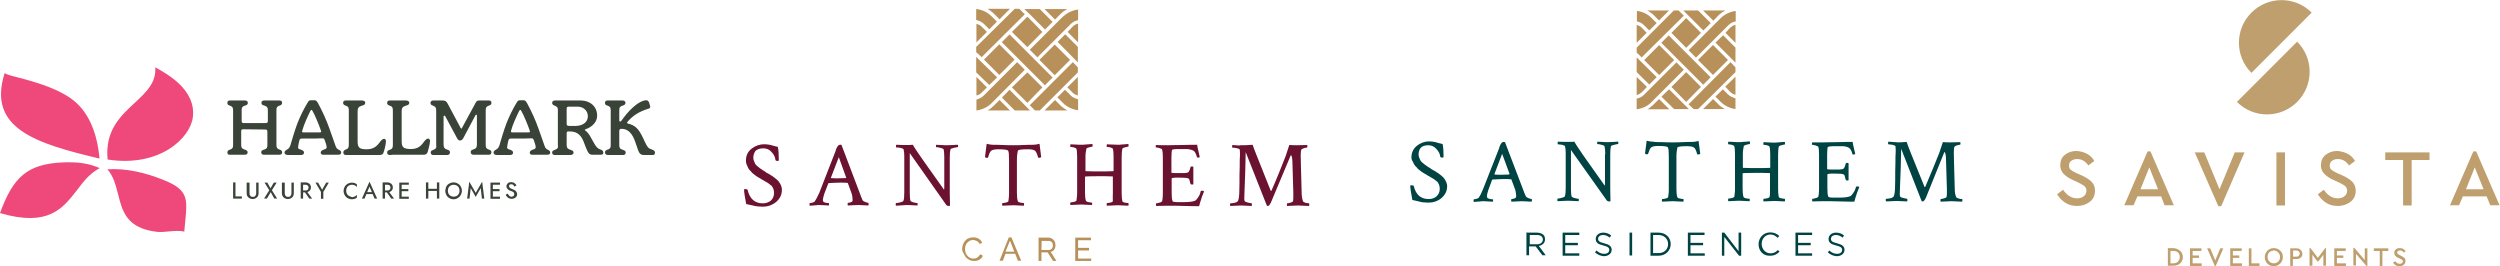 <?xml version="1.0" encoding="utf-8"?>
<!-- Generator: Adobe Illustrator 28.2.0, SVG Export Plug-In . SVG Version: 6.00 Build 0)  -->
<svg version="1.1" xmlns="http://www.w3.org/2000/svg" xmlns:xlink="http://www.w3.org/1999/xlink" x="0px" y="0px" width="1050px"
	 height="111.8px" viewBox="0 0 1050 111.8" style="enable-background:new 0 0 1050 111.8;" xml:space="preserve">
<style type="text/css">
	.st0{fill:#BE9F6D;}
	.st1{fill:#B8905A;}
	.st2{fill:#6B1230;}
	.st3{fill:#004343;}
	.st4{fill-rule:evenodd;clip-rule:evenodd;fill:#EF487A;}
	.st5{fill-rule:evenodd;clip-rule:evenodd;fill:#394337;}
</style>
<g id="Layer_1">
</g>
<g id="Reusable_Shopping_Bag">
	<g>
		<g>
			<path class="st0" d="M945.6,30.6c-7-7-7-18.3,0-25.3c7-7,18.3-7,25.3,0L945.6,30.6z M939.5,42.8c7,7,18.3,7,25.3,0
				c7-7,7-18.3,0-25.3L939.5,42.8z"/>
			<g>
				<g>
					<g>
						<path class="st0" d="M876.7,64.7c1.3,0.7,2.2,1.7,2.9,2.9l-2.5,1.9c-1.2-1.8-2.8-2.7-4.7-2.7c-0.9,0-1.7,0.2-2.4,0.7
							c-0.7,0.5-1,1.1-1,2c0,0.8,0.2,1.4,0.7,1.8c0.5,0.4,1.3,0.9,2.4,1.4l2.5,1.1c1.8,0.9,3.1,1.7,4,2.7c0.9,1,1.3,2.2,1.3,3.6
							c0,1.9-0.7,3.5-2.1,4.6s-3.2,1.8-5.4,1.8c-1.9,0-3.5-0.4-4.9-1.3c-1.4-0.9-2.6-2.1-3.5-3.6l2.5-1.9c1.6,2.4,3.6,3.6,5.9,3.6
							c1.1,0,2.1-0.3,2.8-0.9c0.7-0.6,1.1-1.3,1.1-2.3c0-0.8-0.3-1.4-0.8-1.9c-0.5-0.4-1.4-0.9-2.5-1.5l-2.4-1.1
							c-1.6-0.7-2.9-1.6-3.9-2.6c-0.9-1-1.4-2.1-1.4-3.6c0-1.8,0.6-3.3,2-4.4c1.4-1.1,3-1.6,5-1.6C874.1,63.6,875.5,64,876.7,64.7z"
							/>
						<path class="st0" d="M907.7,82.5h-10l-1.6,3.7h-3.9l9.8-22.6h1.2l9.8,22.6h-3.9L907.7,82.5z M902.7,70.3l-3.7,9.2h7.4
							L902.7,70.3z"/>
						<path class="st0" d="M942.7,64l-9.8,22.6h-1.2L921.8,64h4l6.4,15.5l6.4-15.5H942.7z"/>
						<path class="st0" d="M959.7,86.3h-3.6V64h3.6V86.3z"/>
						<path class="st0" d="M986.2,64.7c1.3,0.7,2.2,1.7,2.9,2.9l-2.5,1.9c-1.2-1.8-2.8-2.7-4.7-2.7c-0.9,0-1.7,0.2-2.4,0.7
							c-0.6,0.4-1,1.1-1,2c0,0.8,0.2,1.4,0.7,1.8s1.3,0.9,2.4,1.4l2.5,1.1c1.8,0.9,3.1,1.7,4,2.7s1.3,2.2,1.3,3.6
							c0,1.9-0.7,3.5-2.1,4.6c-1.4,1.1-3.2,1.8-5.4,1.8c-1.9,0-3.5-0.4-4.9-1.3s-2.6-2.1-3.5-3.6l2.5-1.9c1.6,2.4,3.6,3.6,5.9,3.6
							c1.1,0,2.1-0.3,2.8-0.9s1.1-1.3,1.1-2.3c0-0.8-0.3-1.4-0.8-1.9s-1.4-0.9-2.5-1.5l-2.4-1.1c-1.6-0.7-2.9-1.6-3.9-2.6
							s-1.4-2.1-1.4-3.6c0-1.8,0.6-3.3,2-4.4c1.4-1.1,3-1.6,5-1.6C983.5,63.6,985,64,986.2,64.7z"/>
						<path class="st0" d="M1020.4,67.2h-7.5v19.1h-3.6V67.2h-7.5V64h18.6V67.2z"/>
						<path class="st0" d="M1044.4,82.5h-10l-1.6,3.7h-3.8l9.8-22.6h1.2l9.8,22.6h-3.9L1044.4,82.5z M1039.4,70.3l-3.7,9.2h7.4
							L1039.4,70.3z"/>
					</g>
				</g>
				<g>
					<g>
						<path class="st0" d="M915.7,105.4c0.7,0.6,1.1,1.6,1.1,2.6c0,1.1-0.4,1.9-1.1,2.6c-0.7,0.7-1.7,1-2.9,1h-2.3v-7.4h2.3
							C914,104.3,914.9,104.7,915.7,105.4z M911.6,105.4v5.2h1.1c0.9,0,1.5-0.2,2-0.7s0.8-1.1,0.8-1.9c0-0.8-0.2-1.4-0.7-1.9
							c-0.5-0.5-1.1-0.7-2.1-0.7L911.6,105.4L911.6,105.4z"/>
						<path class="st0" d="M924.5,105.4h-3.6v1.9h2.7v1h-2.7v2.3h3.8v1.1h-4.9v-7.4h4.8V105.4z"/>
						<path class="st0" d="M933.8,104.3l-3.2,7.4h-0.4l-3.2-7.4h1.3l2.1,5.1l2.1-5.1H933.8z"/>
						<path class="st0" d="M941.4,105.4h-3.6v1.9h2.7v1h-2.7v2.3h3.8v1.1h-4.9v-7.4h4.8V105.4z"/>
						<path class="st0" d="M945.6,110.6h3.4v1.1h-4.5v-7.4h1.1V110.6L945.6,110.6z"/>
						<path class="st0" d="M957.7,105.3c0.8,0.7,1.1,1.6,1.1,2.7c0,1.1-0.4,1.9-1.1,2.7c-0.8,0.7-1.6,1.1-2.7,1.1
							c-1.1,0-2-0.4-2.7-1.1c-0.7-0.7-1.1-1.6-1.1-2.7c0-1.1,0.4-1.9,1.1-2.7c0.7-0.7,1.6-1.1,2.7-1.1
							C956.1,104.2,957,104.6,957.7,105.3z M953.1,106c-0.5,0.5-0.7,1.1-0.7,1.9c0,0.8,0.2,1.4,0.7,1.9c0.5,0.5,1.1,0.8,1.9,0.8
							c0.8,0,1.4-0.3,1.9-0.8c0.5-0.5,0.7-1.1,0.7-1.9c0-0.8-0.3-1.4-0.8-1.9c-0.5-0.5-1.1-0.8-1.9-0.8
							C954.3,105.3,953.6,105.5,953.1,106z"/>
						<path class="st0" d="M966.3,105c0.4,0.4,0.7,0.9,0.7,1.6c0,0.6-0.2,1.2-0.7,1.6c-0.5,0.4-1.1,0.6-1.8,0.6h-1.5v2.9h-1.1v-7.4
							h2.6C965.3,104.3,965.8,104.5,966.3,105z M963.1,105.4v2.4h1.5c0.4,0,0.7-0.1,0.9-0.4s0.4-0.5,0.4-0.9c0-0.4-0.1-0.6-0.4-0.9
							s-0.6-0.4-0.9-0.4H963.1z"/>
						<path class="st0" d="M976.9,104.2v7.4h-1.1v-4.6l-2.1,2.8h-0.4l-2.1-2.8v4.6H970v-7.4h0.4l3.1,4.1l3.1-4.1H976.9z"/>
						<path class="st0" d="M985.1,105.4h-3.6v1.9h2.7v1h-2.7v2.3h3.8v1.1h-4.9v-7.4h4.8V105.4z"/>
						<path class="st0" d="M994.3,104.3v7.4h-0.4l-4.4-5.1v4.9h-1.1v-7.4h0.4l4.4,5.1v-4.9L994.3,104.3L994.3,104.3z"/>
						<path class="st0" d="M1003.1,105.4h-2.5v6.3h-1.1v-6.3H997v-1.1h6.1L1003.1,105.4L1003.1,105.4z"/>
						<path class="st0" d="M1009.4,104.6c0.4,0.2,0.7,0.6,1,0.9l-0.8,0.6c-0.4-0.6-0.9-0.9-1.6-0.9c-0.3,0-0.6,0.1-0.8,0.2
							c-0.2,0.1-0.4,0.4-0.4,0.6c0,0.3,0.1,0.4,0.2,0.6c0.1,0.1,0.4,0.3,0.8,0.5l0.8,0.4c0.6,0.3,1,0.6,1.3,0.9
							c0.3,0.3,0.4,0.7,0.4,1.2c0,0.6-0.2,1.1-0.7,1.6c-0.4,0.4-1.1,0.6-1.8,0.6c-0.6,0-1.1-0.1-1.6-0.4c-0.5-0.3-0.9-0.6-1.1-1.1
							l0.9-0.6c0.6,0.8,1.2,1.1,1.9,1.1c0.4,0,0.7-0.1,0.9-0.3c0.2-0.2,0.4-0.4,0.4-0.7s-0.1-0.4-0.2-0.6c-0.1-0.1-0.4-0.3-0.9-0.5
							l-0.8-0.4c-0.6-0.2-0.9-0.5-1.3-0.9c-0.3-0.3-0.4-0.7-0.4-1.2c0-0.6,0.2-1.1,0.6-1.4c0.4-0.4,1-0.6,1.6-0.6
							C1008.5,104.2,1009,104.3,1009.4,104.6z"/>
					</g>
				</g>
			</g>
		</g>
		<g>
			<g>
				<path class="st1" d="M404.1,104.6c0-0.6,0.1-1.2,0.3-1.8c0.2-0.6,0.5-1.1,0.9-1.6c0.4-0.5,0.9-0.9,1.5-1.1
					c0.6-0.3,1.2-0.4,2-0.4c0.9,0,1.6,0.2,2.3,0.6c0.6,0.4,1.1,0.9,1.4,1.6l-1,0.6c-0.1-0.3-0.4-0.6-0.6-0.8
					c-0.2-0.2-0.4-0.4-0.7-0.5c-0.2-0.1-0.5-0.2-0.8-0.3c-0.3-0.1-0.5-0.1-0.8-0.1c-0.6,0-1,0.1-1.4,0.4c-0.4,0.2-0.8,0.5-1.1,0.9
					c-0.3,0.4-0.5,0.8-0.6,1.2c-0.1,0.4-0.2,0.9-0.2,1.4c0,0.5,0.1,1,0.3,1.5c0.1,0.5,0.4,0.9,0.7,1.2c0.3,0.4,0.6,0.6,1.1,0.9
					c0.4,0.2,0.9,0.3,1.4,0.3c0.3,0,0.5,0,0.8-0.1c0.3-0.1,0.6-0.1,0.8-0.3c0.2-0.1,0.5-0.4,0.7-0.6c0.2-0.2,0.4-0.5,0.6-0.8
					l1.1,0.6c-0.1,0.4-0.4,0.7-0.6,1c-0.3,0.3-0.6,0.5-0.9,0.7s-0.7,0.4-1.1,0.4c-0.4,0.1-0.8,0.1-1.1,0.1c-0.6,0-1.3-0.1-1.9-0.4
					c-0.6-0.3-1.1-0.7-1.5-1.1c-0.4-0.5-0.7-1-0.9-1.6C404.3,105.9,404.1,105.2,404.1,104.6z"/>
				<path class="st1" d="M423.7,99.7h1.1l4.1,9.8h-1.4l-1.1-2.9h-4.1l-1.1,2.9h-1.4L423.7,99.7z M426,105.7l-1.8-4.6l-1.9,4.6H426z"
					/>
				<path class="st1" d="M436.2,109.6v-9.8h4.2c0.4,0,0.9,0.1,1.2,0.3c0.4,0.2,0.7,0.4,0.9,0.7c0.3,0.3,0.5,0.6,0.6,1
					c0.1,0.4,0.2,0.8,0.2,1.1s-0.1,0.6-0.1,1c-0.1,0.3-0.2,0.6-0.4,0.9c-0.2,0.3-0.4,0.5-0.6,0.6c-0.3,0.2-0.6,0.3-0.9,0.4l2.4,3.8
					h-1.4L440,106h-2.6v3.6L436.2,109.6L436.2,109.6z M437.4,105h3c0.3,0,0.5-0.1,0.7-0.1c0.2-0.1,0.4-0.3,0.6-0.4
					c0.1-0.2,0.3-0.4,0.4-0.6c0.1-0.3,0.1-0.5,0.1-0.8c0-0.3-0.1-0.6-0.1-0.8c-0.1-0.2-0.2-0.5-0.4-0.6c-0.1-0.2-0.4-0.4-0.6-0.4
					c-0.2-0.1-0.4-0.1-0.7-0.1h-2.9L437.4,105L437.4,105z"/>
				<path class="st1" d="M458.3,108.5v1.1h-6.7v-9.8h6.6v1.1h-5.4v3.2h4.6v1.1h-4.6v3.4h5.5V108.5z"/>
			</g>
			<g>
				<path class="st2" d="M313.3,67.4c0-2,0.7-3.6,2.3-4.9c1.5-1.2,3.3-1.9,5.3-1.9c0.6,0,1.1,0,1.6,0.1c0.5,0.1,0.9,0.1,1.2,0.2
					c0.3,0.1,0.8,0.2,1.4,0.4c0.6,0.1,1.1,0.3,1.6,0.4c0.3,1.4,0.4,3.2,0.4,5.6c0,0.1-0.1,0.3-0.4,0.3c-0.6,0-0.9-0.1-1-0.4
					c-0.1-1.1-0.6-2.3-1.6-3.3c-0.9-1.1-2.1-1.6-3.5-1.6c-1.5,0-2.6,0.4-3.3,1.1c-0.6,0.8-0.9,1.8-0.9,2.9c0,0.5,0.1,0.9,0.3,1.4
					c0.1,0.4,0.4,0.8,0.5,1.1s0.5,0.6,0.9,1c0.5,0.4,0.8,0.6,1,0.8s0.6,0.4,1.3,0.9c0.6,0.4,1.1,0.6,1.2,0.8
					c0.1,0.1,0.6,0.4,1.4,0.8c0.8,0.5,1.3,0.8,1.6,1c0.3,0.2,0.7,0.5,1.3,1c0.6,0.5,1,0.9,1.3,1.3c0.3,0.4,0.5,0.9,0.8,1.4
					c0.2,0.6,0.4,1.1,0.4,1.9c0,2.1-0.8,3.7-2.4,5.1c-1.6,1.3-3.5,2-5.6,2c-0.6,0-1.2-0.1-2-0.1c-0.8-0.1-1.2-0.1-1.8-0.3
					c-0.4-0.1-1-0.2-1.8-0.4c-0.7-0.1-1.1-0.3-1.4-0.3c-0.6-3.1-0.9-5.2-0.9-6.1c0-0.1,0.2-0.2,0.6-0.2c0.4,0,0.8,0.1,0.9,0.4
					c0.9,3.7,3,5.6,6.4,5.6c1.3,0,2.4-0.4,3.3-1.1c0.9-0.8,1.4-1.9,1.4-3.3c0-0.5-0.1-1-0.2-1.4c-0.1-0.4-0.3-0.8-0.5-1.1
					c-0.1-0.3-0.4-0.6-0.9-0.9c-0.4-0.3-0.7-0.6-0.9-0.7c-0.2-0.1-0.6-0.4-1.2-0.7c-0.6-0.4-1-0.6-1.2-0.7c-0.7-0.4-1.2-0.7-1.5-0.9
					c-0.3-0.1-0.8-0.5-1.4-0.9c-0.6-0.4-1.1-0.9-1.4-1.1c-0.3-0.4-0.6-0.8-1.1-1.2c-0.4-0.5-0.7-1-0.9-1.6
					C313.3,68.6,313.3,68,313.3,67.4"/>
				<path class="st2" d="M353.4,60.8l7.7,20.3c0.4,1.2,0.8,2.1,1.1,2.8c0.1,0.4,0.6,0.7,1.1,0.9c0.6,0.2,1.1,0.4,1.4,0.4
					c0.1,0,0.1,0.2,0.1,0.7c0,0.1,0,0.2-0.1,0.4c-2.6-0.1-4-0.2-4.2-0.2c0,0-1.5,0.1-4.4,0.2c-0.1-0.1-0.1-0.3-0.1-0.6
					c0-0.3,0.1-0.5,0.1-0.5c0.3,0,0.7-0.1,1.1-0.2c0.4-0.1,0.7-0.3,0.8-0.5c0.1-0.2,0.1-0.4,0.1-0.6c0-0.4-0.1-0.7-0.1-1.1
					s-0.1-0.8-0.2-1.1l-0.1-0.4l-1.6-4.4c-0.1-0.1-0.1-0.1-0.2-0.1c-1-0.1-2-0.1-2.9-0.1c-1.3,0-3,0.1-4.9,0.2l-0.2,0.1l-1.7,4.4
					c-0.4,1.3-0.6,2.2-0.6,2.6c0,0.4,0.1,0.6,0.3,0.8c0.2,0.1,0.6,0.3,1.1,0.4c0.5,0.1,0.9,0.1,1.1,0.1c0.1,0,0.1,0.1,0.1,0.4
					s0,0.5-0.1,0.6c-2.6-0.1-3.9-0.2-3.9-0.2c-0.5,0-0.9,0-1.4,0.1c-0.4,0-0.8,0.1-1.3,0.1c-0.5,0-0.9,0.1-1.4,0.1
					c-0.1-0.1-0.1-0.3-0.1-0.6c0-0.4,0.1-0.5,0.1-0.5c0.3,0,0.7-0.1,1.1-0.2c0.5-0.1,0.8-0.3,1-0.5c0.5-0.7,1.1-1.9,1.9-3.6
					l6.7-17.2c0.1-0.1,0.1-0.4,0.2-0.6c0.1-0.3,0.1-0.5,0.2-0.6c0.1-0.1,0.1-0.3,0.2-0.5c0.1-0.2,0.2-0.4,0.3-0.5
					c0.1-0.1,0.1-0.2,0.3-0.4c0.1-0.1,0.2-0.2,0.4-0.3s0.3-0.1,0.5-0.1H353.4z M349,74.8c1.3,0.1,2.3,0.1,2.8,0.1
					c1.1,0,2.4-0.1,3.5-0.1l0.1-0.2l-3.1-8.6l-3.3,8.6C348.9,74.7,348.9,74.8,349,74.8"/>
				<path class="st2" d="M396.6,66.1c0-1.5-0.1-2.7-0.3-3.4c-0.1-0.2-0.5-0.4-1.3-0.6c-0.8-0.2-1.4-0.3-1.8-0.3
					c-0.1,0-0.1-0.1-0.1-0.4c0-0.3,0.1-0.5,0.1-0.6c0.4,0,1,0.1,2,0.1c1,0.1,1.9,0.1,2.6,0.1c0.6,0,1.5-0.1,2.6-0.1
					c1-0.1,1.6-0.1,1.9-0.1c0.1,0.1,0.1,0.4,0.1,0.6c0,0.3-0.1,0.4-0.1,0.4c-0.3,0-0.8,0.1-1.7,0.3c-0.9,0.2-1.3,0.4-1.4,0.6
					c-0.2,0.8-0.3,2-0.3,3.6v14.7c0,1.6,0.1,3.4,0.1,5.4c-0.1,0.1-0.4,0.1-0.7,0.1c-0.4,0-0.9-0.3-1.2-0.9l-15-21.3v16.5
					c0,1.7,0.1,2.9,0.3,3.6c0.1,0.1,0.5,0.4,1.3,0.6c0.8,0.2,1.3,0.3,1.6,0.3c0.1,0,0.1,0.1,0.1,0.4s0,0.5-0.1,0.6
					c-2.6-0.1-4.1-0.2-4.4-0.2l-4.6,0.3c-0.1-0.1-0.1-0.3-0.1-0.6c0-0.4,0.1-0.5,0.1-0.5c0.4,0,0.9-0.1,1.8-0.3
					c0.8-0.2,1.2-0.4,1.3-0.6c0.3-0.6,0.4-1.9,0.4-3.6V65.6c0-1.2-0.1-2.2-0.3-2.9c-0.1-0.2-0.5-0.4-1.3-0.6
					c-0.8-0.1-1.4-0.2-1.8-0.2c-0.1,0-0.1-0.1-0.1-0.5c0-0.3,0.1-0.5,0.1-0.6c2,0.1,3.3,0.1,3.9,0.1c1.3,0,2.4,0,3.1-0.1
					c0.9,1.8,5.4,8.1,13.1,18.9c0.1-0.4,0.1-0.9,0.1-1.6L396.6,66.1L396.6,66.1z"/>
				<path class="st2" d="M421.2,60.9c1.8,0.1,3.2,0.1,4.3,0.1c1.1,0,2.6,0,4.4-0.1s3.1-0.1,4.1-0.1c0.6,0,1.5-0.1,2.6-0.4l0.7,5.6
					c-0.1,0.1-0.5,0.3-0.9,0.3c-0.2,0-0.4-0.1-0.4-0.2c-0.4-1.4-0.8-2.4-1.3-2.8c-0.5-0.4-1.5-0.6-3-0.6c-2.7,0-4.1,0.2-4.2,0.6
					c-0.2,0.8-0.4,2.1-0.4,3.9V81c0,1.4,0.1,2.7,0.4,3.6c0.1,0.1,0.4,0.4,1.1,0.5c0.6,0.1,1.1,0.2,1.4,0.2c0.1,0,0.1,0.2,0.1,0.6
					c0,0.2,0,0.4-0.1,0.5c-2.6-0.1-4.1-0.2-4.4-0.2c-0.1,0-1.7,0.1-4.6,0.2c-0.1-0.1-0.1-0.3-0.1-0.6c0-0.4,0.1-0.5,0.1-0.5
					c0.4,0,0.8-0.1,1.4-0.2c0.6-0.1,1-0.4,1.1-0.5c0.1-0.7,0.3-1.9,0.3-3.4v-14c0-2.3-0.1-3.6-0.4-3.9c-0.2-0.4-1.6-0.6-4.1-0.6
					c-1.4,0-2.5,0.2-3,0.6c-0.5,0.4-0.9,1.4-1.3,2.8c0,0.1-0.1,0.2-0.4,0.2c-0.4,0-0.7-0.1-0.9-0.3l0.7-5.6c1.1,0.3,2.1,0.4,2.6,0.4
					C418,60.8,419.3,60.8,421.2,60.9"/>
				<path class="st2" d="M467.4,81v-6.8l-0.1-0.1c-2.4-0.1-4.3-0.1-5.7-0.1c-3.9,0-5.9,0.1-5.9,0.2v6.6c0,1.4,0.1,2.7,0.4,3.6
					c0.1,0.1,0.4,0.4,1.1,0.5c0.6,0.1,1.1,0.2,1.4,0.2c0.1,0,0.1,0.1,0.1,0.4c0,0.3,0,0.5-0.1,0.6c-2.6-0.1-4.1-0.2-4.4-0.2
					c-0.1,0-1.7,0.1-4.6,0.2c-0.1-0.1-0.1-0.3-0.1-0.6c0-0.4,0.1-0.5,0.1-0.5c0.4,0,0.8-0.1,1.4-0.2s1-0.4,1.1-0.5
					c0.1-0.7,0.3-1.9,0.3-3.4v-15c0-1.6-0.1-2.8-0.3-3.4c-0.1-0.2-0.4-0.4-1.1-0.6c-0.6-0.1-1.1-0.2-1.4-0.2c-0.1,0-0.1-0.1-0.1-0.5
					c0-0.3,0.1-0.5,0.1-0.6c0.4,0,1,0.1,2.1,0.1c1,0.1,1.9,0.1,2.6,0.1c0.5,0,1,0,1.5-0.1c0.5,0,1-0.1,1.6-0.1
					c0.6-0.1,1-0.1,1.4-0.1c0.1,0.1,0.1,0.3,0.1,0.6c0,0.3-0.1,0.5-0.1,0.5c-0.3,0-0.7,0.1-1.4,0.3c-0.6,0.1-1,0.4-1.1,0.5
					c-0.2,0.9-0.4,2.1-0.4,3.6v5.8l0.1,0.1c2.6,0.1,4.4,0.1,5.9,0.1c1.4,0,3.4,0,5.7-0.1c0.1-0.1,0.1-0.1,0.1-0.1v-5.9
					c0-1.6-0.1-2.8-0.3-3.4c-0.1-0.2-0.4-0.4-1.1-0.6c-0.6-0.1-1.1-0.2-1.4-0.2c-0.1,0-0.1-0.1-0.1-0.5c0-0.3,0.1-0.5,0.1-0.6
					c0.3,0,1,0.1,2.1,0.1s1.9,0.1,2.6,0.1c0.5,0,0.9,0,1.4-0.1c0.5,0,1-0.1,1.5-0.1c0.6-0.1,1-0.1,1.4-0.1c0.1,0.1,0.1,0.4,0.1,0.6
					c0,0.4-0.1,0.5-0.1,0.5c-0.3,0-0.7,0.1-1.4,0.3c-0.6,0.1-1,0.4-1.1,0.5c-0.2,0.8-0.3,2-0.3,3.6V81c0,1.6,0.1,2.8,0.3,3.6
					c0.1,0.1,0.4,0.4,1.1,0.5c0.6,0.1,1.1,0.2,1.4,0.2c0.1,0,0.1,0.2,0.1,0.6c0,0.2,0,0.4-0.1,0.5c-2.6-0.1-4-0.2-4.4-0.2
					c-0.1,0-1.7,0.1-4.6,0.2c-0.1-0.1-0.1-0.3-0.1-0.6c0-0.3,0.1-0.5,0.1-0.5c0.4,0,0.8-0.1,1.4-0.2c0.6-0.1,1-0.4,1.1-0.5
					C467.3,83.8,467.4,82.6,467.4,81"/>
				<path class="st2" d="M490.4,61c1.1,0,3.1-0.1,6-0.1c2.9-0.1,5.1-0.1,6.4-0.1c0.1,0.7,0.3,1.8,0.6,2.9c0.3,1.2,0.4,2,0.5,2.3
					c-0.1,0.1-0.4,0.2-0.7,0.2c-0.4,0-0.5-0.1-0.5-0.3c-0.4-1.4-0.9-2.4-1.6-2.7s-1.7-0.6-2.9-0.6h-2.6c-2.2,0-3.4,0.1-3.4,0.5
					c-0.1,0.6-0.2,1.7-0.2,3.2v6.2c0,0.1,0.6,0.2,1.7,0.2h2.1h1.5c0.3,0,0.6-0.1,1-0.1c0.4-0.1,0.6-0.1,0.7-0.2
					c0.1,0,0.2-0.2,0.4-0.5c0.1-0.3,0.3-0.5,0.3-0.6c0-0.1,0.1-0.5,0.3-1.1c0-0.1,0.2-0.3,0.6-0.3c0.3,0,0.5,0.1,0.6,0.2v7.3
					c-0.1,0.1-0.3,0.1-0.6,0.1c-0.4,0-0.5-0.1-0.6-0.3c-0.1-0.6-0.4-1.2-0.4-1.5c-0.1-0.4-0.2-0.6-0.3-0.6c-0.1-0.1-0.1-0.1-0.3-0.2
					c-0.4-0.2-1.7-0.3-4.1-0.3c-1.9,0-2.8,0.1-2.8,0.4v6c0,1.7,0.1,2.9,0.4,3.5c0.1,0.3,0.9,0.4,2.6,0.4h1.9c2.4,0,4-0.2,4.9-0.6
					c0.4-0.2,0.8-0.6,1.3-1.4c0.5-0.7,0.9-1.5,1.1-2.6c0.1-0.1,0.2-0.2,0.5-0.2c0.5,0,0.8,0.1,0.9,0.2c-0.1,0.4-0.3,0.9-0.6,1.6
					c-0.3,0.7-0.5,1.3-0.6,1.8c-0.1,0.4-0.3,0.9-0.5,1.5c-0.1,0.6-0.3,1.1-0.4,1.4c-1.3,0-3.4,0-6.2-0.1s-5.1-0.1-6.9-0.1l-4.9,0.1
					c-0.1-0.1-0.1-0.3-0.1-0.6c0-0.4,0.1-0.5,0.1-0.5c0.4,0,0.8-0.1,1.4-0.3c0.6-0.1,1-0.4,1.1-0.6c0.1-0.3,0.3-1.5,0.3-3.6V66.1
					c0-1.5-0.1-2.6-0.3-3.3c-0.1-0.2-0.4-0.4-1.1-0.6c-0.6-0.1-1.1-0.3-1.5-0.3c-0.1,0-0.1-0.1-0.1-0.4c0-0.4,0.1-0.6,0.1-0.6
					C487.2,61,488.7,61,490.4,61"/>
				<path class="st2" d="M522.5,61c0.9,0,2.1-0.1,3.6-0.2c0.1,0.6,2.7,7,7.6,19.3c0,0.1,0.1,0.1,0.1,0.1c0.1,0,0.1-0.1,0.2-0.1
					c2.6-5.9,4.5-10.8,6-14.6l1.5-4.6c1.7,0.1,2.7,0.1,3.2,0.1c1.6,0,3.1-0.1,4.3-0.1c0.1,0.2,0.1,0.4,0.1,0.6
					c0,0.4-0.1,0.5-0.2,0.5h-0.1c-0.3,0-0.6,0.1-1.1,0.2c-0.4,0.1-0.8,0.4-1,0.5c-0.3,0.2-0.4,1.1-0.4,2.6c0,0.4,0.1,5.6,0.4,15.7
					c0,1.4,0.2,2.6,0.6,3.6c0.1,0.2,0.5,0.4,1.1,0.6c0.6,0.1,1.1,0.2,1.4,0.2c0.1,0,0.1,0.1,0.1,0.5c0,0.2,0,0.4-0.1,0.6
					c-2.6-0.1-4.1-0.2-4.6-0.2c-0.1,0-1.7,0.1-4.6,0.2c-0.1-0.1-0.1-0.3-0.1-0.6c0-0.4,0.1-0.5,0.1-0.5c0.3,0,0.6-0.1,1.1-0.2
					s0.9-0.3,1.1-0.4c0.3-0.1,0.4-0.7,0.4-1.7v-2.1l-0.4-13.6c0-0.4-0.1-0.9-0.2-1.4s-0.2-0.8-0.4-0.8c-0.1,0-0.1,0.1-0.2,0.3
					l-8.1,19.3c-0.5,1.1-0.9,1.7-1.4,1.7c-0.1,0-0.2,0-0.4-0.1l-8.9-22.5c-0.1,2.5-0.1,5.4-0.2,8.5c-0.1,3.2-0.2,5.9-0.3,7.9
					c-0.1,2.1-0.1,3.1-0.1,3.2c0,0.4,0.1,0.8,0.2,1s0.6,0.4,1.4,0.6c0.8,0.2,1.3,0.3,1.5,0.3c0.1,0,0.1,0.2,0.1,0.6
					c0,0.2,0,0.4-0.1,0.5c-2.6-0.1-4.1-0.2-4.4-0.2c-0.1,0-1.5,0.1-4.5,0.2c-0.1-0.1-0.2-0.3-0.2-0.6c0-0.4,0.1-0.5,0.2-0.5
					c0.4,0,0.9-0.1,1.6-0.2c0.8-0.1,1.1-0.4,1.4-0.6c0.4-0.4,0.6-1.6,0.7-3.4c0.1-2.7,0.1-5.4,0.1-7.9c0.1-2.6,0.1-4.6,0.1-6.1
					c0.1-1.4,0.1-2.4,0.1-2.9c0-0.6-0.1-1.1-0.1-1.5c-0.1-0.2-0.5-0.4-1.3-0.6c-0.8-0.1-1.4-0.2-1.8-0.2c-0.1,0-0.1-0.1-0.1-0.5
					c0-0.3,0.1-0.5,0.1-0.6c0.4,0,0.9,0.1,1.4,0.1s1,0.1,1.4,0.1C521.6,60.9,522,61,522.5,61"/>
			</g>
			<g>
				
					<rect x="438.5" y="20.5" transform="matrix(0.707 -0.707 0.707 0.707 112.038 320.678)" class="st1" width="9.1" height="9.1"/>
				
					<rect x="429.2" y="12.3" transform="matrix(0.707 -0.707 0.707 0.707 108.611 312.459)" class="st1" width="4.6" height="25.6"/>
				<path class="st1" d="M412.2,11.1c-0.6-0.6-1.4-0.9-2.1-1.1v7.8l4.4-4.4L412.2,11.1z"/>
				
					<rect x="415.2" y="20.4" transform="matrix(0.707 -0.707 0.707 0.707 105.299 304.163)" class="st1" width="9.1" height="9.1"/>
				<path class="st1" d="M414.5,36.7l-4.4-4.4v7.8c0.9-0.2,1.6-0.6,2.1-1.1L414.5,36.7z"/>
				<path class="st1" d="M445.4,5.9c0.9-0.9,1.9-1.6,2.9-2.1h-9.6l4.4,4.4L445.4,5.9z"/>
				<path class="st1" d="M435,8.5l3.9,3.9l3.2-3.2l-5.4-5.4h-6.5C432,5.5,433.6,7,435,8.5"/>
				<path class="st1" d="M430.4,29.3l-3.2-3.2l-14,14c-0.9,0.9-1.9,1.4-3.1,1.7v4.6c2.4-0.3,4.7-1.4,6.4-3.1L430.4,29.3z"/>
				<polygon class="st1" points="444.2,17.6 452.7,26.2 452.7,19.7 447.4,14.4 				"/>
				<path class="st1" d="M450.6,39c0.6,0.6,1.4,0.9,2.1,1.1v-7.8l-4.4,4.4L450.6,39z"/>
				<path class="st1" d="M448.4,13.4l4.4,4.4V9.9c-0.8,0.2-1.6,0.6-2.1,1.1L448.4,13.4z"/>
				<polygon class="st1" points="418.8,32.5 410,23.9 410,30.4 415.5,35.7 				"/>
				<polygon class="st1" points="424,37.7 420.8,41 426.2,46.4 432.6,46.4 				"/>
				<path class="st1" d="M445.4,44.3l-2.3-2.3l-4.4,4.4h9.6C447.2,45.8,446.2,45.1,445.4,44.3"/>
				<polygon class="st1" points="452.7,30.4 452.7,28.3 450.6,26.1 432.5,44.2 434.7,46.4 436.7,46.4 				"/>
				<path class="st1" d="M449.6,40l-2.3-2.3l-3.2,3.2l2.3,2.3c1.7,1.7,4,2.8,6.4,3.1v-4.6C451.7,41.4,450.4,40.9,449.6,40"/>
				<path class="st1" d="M432.5,20.9l3.2,3.2l14-14c0.9-0.9,1.9-1.4,3.1-1.6V4c-2.4,0.3-4.6,1.4-6.4,3L432.5,20.9z"/>
				<path class="st1" d="M417.5,5.8l2.3,2.3l4.4-4.4h-9.4C415.7,4.3,416.7,5,417.5,5.8"/>
				<polygon class="st1" points="431.5,7 425,13.4 431.5,19.8 437.8,13.4 				"/>
				<polygon class="st1" points="410,19.7 410,21.9 412.3,24 430.4,6 428.1,3.7 426.2,3.7 				"/>
				<path class="st1" d="M413.2,10l2.3,2.3l3.2-3.2l-2.3-2.3c-1.7-1.7-4-2.8-6.4-3v4.6C411.3,8.7,412.3,9.2,413.2,10"/>
				<path class="st1" d="M419.8,42l-2.3,2.3c-0.8,0.8-1.8,1.6-2.7,2.1h9.4L419.8,42z"/>
				<polygon class="st1" points="437.8,36.7 431.5,30.4 425,36.7 431.5,43.2 				"/>
			</g>
		</g>
		<g>
			<path class="st3" d="M592.8,66.1c0-1.9,0.7-3.5,2.2-4.8c1.5-1.2,3.2-1.9,5.1-1.9c0.6,0,1.1,0,1.6,0.1c0.5,0.1,0.9,0.1,1.2,0.2
				c0.3,0.1,0.8,0.2,1.4,0.4c0.6,0.1,1.1,0.3,1.6,0.4c0.3,1.4,0.4,3.1,0.4,5.4c0,0.1-0.1,0.3-0.4,0.3c-0.6,0-0.9-0.1-1-0.4
				c-0.1-1.1-0.6-2.2-1.6-3.2c-0.9-1.1-2.1-1.6-3.4-1.6c-1.5,0-2.6,0.4-3.2,1.1s-0.9,1.7-0.9,2.8c0,0.5,0.1,0.9,0.3,1.4
				c0.1,0.4,0.4,0.8,0.5,1.1s0.5,0.6,0.9,1c0.5,0.4,0.8,0.6,1,0.8c0.2,0.1,0.6,0.4,1.3,0.9c0.6,0.4,1.1,0.6,1.2,0.8
				c0.1,0.1,0.6,0.4,1.4,0.8c0.8,0.5,1.3,0.8,1.6,1s0.7,0.5,1.3,1c0.6,0.5,1,0.9,1.3,1.3c0.3,0.4,0.5,0.9,0.8,1.4
				c0.2,0.6,0.4,1.1,0.4,1.8c0,2-0.8,3.6-2.4,5c-1.6,1.3-3.4,1.9-5.5,1.9c-0.6,0-1.2-0.1-1.9-0.1c-0.7-0.1-1.2-0.1-1.7-0.3
				c-0.4-0.1-1-0.2-1.7-0.4c-0.7-0.1-1.1-0.3-1.4-0.3c-0.6-3.1-0.9-5.1-0.9-6c0-0.1,0.2-0.2,0.6-0.2c0.4,0,0.8,0.1,0.9,0.4
				c0.9,3.6,2.9,5.4,6.3,5.4c1.3,0,2.4-0.4,3.2-1.1c0.9-0.8,1.4-1.9,1.4-3.2c0-0.5-0.1-1-0.2-1.4s-0.3-0.8-0.5-1.1
				c-0.1-0.3-0.4-0.6-0.9-0.9c-0.4-0.3-0.7-0.6-0.9-0.7c-0.2-0.1-0.6-0.4-1.2-0.7c-0.6-0.4-1-0.6-1.2-0.7c-0.7-0.4-1.2-0.7-1.5-0.9
				c-0.3-0.1-0.8-0.5-1.4-0.9c-0.6-0.4-1.1-0.9-1.4-1.1c-0.3-0.4-0.6-0.8-1.1-1.2c-0.4-0.5-0.7-1-0.9-1.6
				C592.9,67.2,592.8,66.7,592.8,66.1"/>
			<path class="st3" d="M632.1,59.7l7.6,19.9c0.4,1.2,0.8,2.1,1.1,2.7c0.1,0.4,0.6,0.7,1.1,0.9c0.6,0.2,1.1,0.4,1.4,0.4
				c0.1,0,0.1,0.2,0.1,0.7c0,0.1,0,0.2-0.1,0.4c-2.5-0.1-3.9-0.2-4.1-0.2c0,0-1.5,0.1-4.4,0.2c-0.1-0.1-0.1-0.3-0.1-0.6
				c0-0.3,0.1-0.5,0.1-0.5c0.3,0,0.7-0.1,1.1-0.2s0.7-0.3,0.8-0.5c0.1-0.2,0.1-0.4,0.1-0.6c0-0.4-0.1-0.7-0.1-1.1
				c-0.1-0.4-0.1-0.8-0.2-1.1l-0.1-0.4l-1.6-4.3c-0.1-0.1-0.1-0.1-0.2-0.1c-1-0.1-1.9-0.1-2.9-0.1c-1.3,0-2.9,0.1-4.8,0.2l-0.2,0.1
				l-1.6,4.3c-0.4,1.3-0.6,2.1-0.6,2.6c0,0.4,0.1,0.6,0.3,0.8c0.2,0.1,0.6,0.3,1.1,0.4c0.5,0.1,0.9,0.1,1.1,0.1
				c0.1,0,0.1,0.1,0.1,0.4s0,0.5-0.1,0.6c-2.5-0.1-3.8-0.2-3.9-0.2c-0.5,0-0.9,0-1.4,0.1c-0.4,0-0.8,0.1-1.3,0.1s-0.9,0.1-1.4,0.1
				c-0.1-0.1-0.1-0.3-0.1-0.6c0-0.4,0.1-0.5,0.1-0.5c0.3,0,0.7-0.1,1.1-0.2c0.5-0.1,0.8-0.3,1-0.5c0.5-0.7,1.1-1.9,1.8-3.6l6.6-16.8
				c0.1-0.1,0.1-0.4,0.2-0.6c0.1-0.3,0.1-0.5,0.2-0.6s0.1-0.3,0.2-0.5c0.1-0.2,0.2-0.4,0.3-0.5c0.1-0.1,0.1-0.2,0.3-0.4
				s0.2-0.2,0.4-0.3c0.1-0.1,0.3-0.1,0.5-0.1L632.1,59.7z M627.7,73.3c1.3,0.1,2.2,0.1,2.7,0.1c1.1,0,2.3-0.1,3.4-0.1L634,73
				l-3.1-8.4l-3.2,8.4C627.7,73.2,627.7,73.3,627.7,73.3"/>
			<path class="st3" d="M674.2,64.8c0-1.5-0.1-2.6-0.3-3.4c-0.1-0.2-0.5-0.4-1.3-0.6c-0.8-0.2-1.4-0.3-1.7-0.3
				c-0.1,0-0.1-0.1-0.1-0.4c0-0.3,0.1-0.5,0.1-0.6c0.4,0,1,0.1,1.9,0.1c1,0.1,1.8,0.1,2.5,0.1c0.6,0,1.5-0.1,2.5-0.1
				c1-0.1,1.6-0.1,1.8-0.1c0.1,0.1,0.1,0.4,0.1,0.6c0,0.3-0.1,0.4-0.1,0.4c-0.3,0-0.8,0.1-1.6,0.3c-0.9,0.2-1.3,0.4-1.4,0.6
				c-0.2,0.8-0.3,1.9-0.3,3.5v14.3c0,1.6,0.1,3.4,0.1,5.3c-0.1,0.1-0.4,0.1-0.7,0.1c-0.4,0-0.9-0.3-1.2-0.9L659.8,63v16.1
				c0,1.6,0.1,2.9,0.3,3.5c0.1,0.1,0.5,0.4,1.3,0.6c0.8,0.2,1.3,0.3,1.6,0.3c0.1,0,0.1,0.1,0.1,0.4s0,0.5-0.1,0.6
				c-2.5-0.1-4-0.2-4.4-0.2l-4.4,0.2c-0.1-0.1-0.1-0.3-0.1-0.6c0-0.4,0.1-0.5,0.1-0.5c0.4,0,0.9-0.1,1.7-0.3
				c0.8-0.2,1.2-0.4,1.3-0.6c0.3-0.6,0.4-1.9,0.4-3.6V64.3c0-1.2-0.1-2.1-0.3-2.9c-0.1-0.2-0.5-0.4-1.3-0.6
				c-0.8-0.1-1.4-0.2-1.7-0.2c-0.1,0-0.1-0.1-0.1-0.5c0-0.3,0.1-0.5,0.1-0.6c1.9,0.1,3.2,0.1,3.9,0.1c1.3,0,2.3,0,3-0.1
				c0.9,1.7,5.2,7.9,12.8,18.5c0.1-0.4,0.1-0.9,0.1-1.6V64.8L674.2,64.8z"/>
			<path class="st3" d="M698.2,59.7c1.7,0.1,3.1,0.1,4.2,0.1c1.1,0,2.5,0,4.3-0.1c1.7-0.1,3.1-0.1,4.1-0.1c0.6,0,1.5-0.1,2.6-0.4
				l0.7,5.4c-0.1,0.1-0.5,0.3-0.9,0.3c-0.2,0-0.4-0.1-0.4-0.2c-0.4-1.4-0.8-2.4-1.3-2.7c-0.5-0.4-1.5-0.6-2.9-0.6
				c-2.6,0-4.1,0.2-4.1,0.6c-0.2,0.8-0.4,2.1-0.4,3.8v13.6c0,1.4,0.1,2.6,0.4,3.5c0.1,0.1,0.4,0.4,1.1,0.5c0.6,0.1,1.1,0.2,1.4,0.2
				c0.1,0,0.1,0.2,0.1,0.6c0,0.2,0,0.4-0.1,0.5c-2.5-0.1-4-0.2-4.4-0.2c-0.1,0-1.6,0.1-4.5,0.2c-0.1-0.1-0.1-0.3-0.1-0.6
				c0-0.4,0.1-0.5,0.1-0.5c0.4,0,0.8-0.1,1.4-0.2c0.6-0.1,1-0.4,1.1-0.5c0.1-0.7,0.3-1.8,0.3-3.4V65.8c0-2.2-0.1-3.5-0.4-3.9
				c-0.2-0.4-1.6-0.6-4.1-0.6c-1.4,0-2.4,0.2-2.9,0.6c-0.5,0.4-0.9,1.4-1.3,2.7c0,0.1-0.1,0.2-0.4,0.2c-0.4,0-0.7-0.1-0.9-0.3
				l0.7-5.4c1.1,0.3,2,0.4,2.6,0.4C695.2,59.7,696.5,59.7,698.2,59.7"/>
			<path class="st3" d="M743.4,79.4v-6.6l-0.1-0.1c-2.4-0.1-4.2-0.1-5.6-0.1c-3.9,0-5.8,0.1-5.8,0.2v6.5c0,1.4,0.1,2.6,0.4,3.5
				c0.1,0.1,0.4,0.4,1.1,0.5s1.1,0.2,1.4,0.2c0.1,0,0.1,0.1,0.1,0.4c0,0.3,0,0.5-0.1,0.6c-2.5-0.1-4-0.2-4.4-0.2
				c-0.1,0-1.6,0.1-4.5,0.2c-0.1-0.1-0.1-0.3-0.1-0.6c0-0.4,0.1-0.5,0.1-0.5c0.4,0,0.8-0.1,1.4-0.2c0.6-0.1,1-0.4,1.1-0.5
				c0.1-0.7,0.3-1.8,0.3-3.4V64.8c0-1.6-0.1-2.7-0.3-3.4c-0.1-0.2-0.4-0.4-1.1-0.6c-0.6-0.1-1.1-0.2-1.4-0.2c-0.1,0-0.1-0.1-0.1-0.5
				c0-0.3,0.1-0.5,0.1-0.6c0.4,0,1,0.1,2,0.1c1,0.1,1.9,0.1,2.5,0.1c0.5,0,1,0,1.5-0.1c0.5,0,1-0.1,1.6-0.1c0.6-0.1,1-0.1,1.4-0.1
				c0.1,0.1,0.1,0.3,0.1,0.6c0,0.3-0.1,0.5-0.1,0.5c-0.3,0-0.7,0.1-1.4,0.3c-0.6,0.1-1,0.4-1.1,0.5c-0.2,0.9-0.4,2.1-0.4,3.5v5.6
				l0.1,0.1c2.5,0.1,4.4,0.1,5.7,0.1c1.4,0,3.4,0,5.6-0.1c0.1-0.1,0.1-0.1,0.1-0.1V65c0-1.6-0.1-2.7-0.3-3.4
				c-0.1-0.2-0.4-0.4-1.1-0.6c-0.6-0.1-1.1-0.2-1.4-0.2c-0.1,0-0.1-0.1-0.1-0.5c0-0.3,0.1-0.5,0.1-0.6c0.3,0,1,0.1,2,0.1
				c1,0.1,1.9,0.1,2.6,0.1c0.5,0,0.9,0,1.4-0.1c0.5,0,1-0.1,1.5-0.1c0.6-0.1,1-0.1,1.4-0.1c0.1,0.1,0.1,0.4,0.1,0.6
				c0,0.4-0.1,0.5-0.1,0.5c-0.3,0-0.7,0.1-1.4,0.3c-0.6,0.1-1,0.4-1.1,0.5c-0.2,0.8-0.3,1.9-0.3,3.5v14.3c0,1.6,0.1,2.7,0.3,3.5
				c0.1,0.1,0.4,0.4,1.1,0.5c0.6,0.1,1.1,0.2,1.4,0.2c0.1,0,0.1,0.2,0.1,0.6c0,0.2,0,0.4-0.1,0.5c-2.5-0.1-3.9-0.2-4.3-0.2
				c-0.1,0-1.6,0.1-4.6,0.2c-0.1-0.1-0.1-0.3-0.1-0.6c0-0.3,0.1-0.5,0.1-0.5c0.4,0,0.8-0.1,1.4-0.2c0.6-0.1,1-0.4,1.1-0.5
				C743.4,82.2,743.4,81,743.4,79.4"/>
			<path class="st3" d="M765.9,59.8c1.1,0,3.1-0.1,5.9-0.1c2.8-0.1,4.9-0.1,6.3-0.1c0.1,0.7,0.3,1.7,0.6,2.9
				c0.3,1.2,0.4,1.9,0.5,2.2c-0.1,0.1-0.4,0.2-0.7,0.2c-0.4,0-0.5-0.1-0.5-0.3c-0.4-1.4-0.9-2.3-1.6-2.6c-0.7-0.4-1.6-0.6-2.8-0.6
				H771c-2.1,0-3.3,0.1-3.4,0.5c-0.1,0.6-0.2,1.6-0.2,3.1V71c0,0.1,0.6,0.2,1.6,0.2h2h1.5c0.3,0,0.6-0.1,1-0.1
				c0.4-0.1,0.6-0.1,0.7-0.2c0.1,0,0.2-0.2,0.4-0.5c0.1-0.3,0.3-0.5,0.3-0.6s0.1-0.5,0.3-1.1c0-0.1,0.2-0.3,0.6-0.3
				c0.3,0,0.5,0.1,0.6,0.2v7.1c-0.1,0.1-0.3,0.1-0.6,0.1c-0.4,0-0.5-0.1-0.6-0.3c-0.1-0.6-0.4-1.2-0.4-1.5c-0.1-0.4-0.2-0.6-0.3-0.6
				c-0.1-0.1-0.1-0.1-0.3-0.2c-0.4-0.2-1.6-0.3-4-0.3c-1.8,0-2.7,0.1-2.7,0.4v5.9c0,1.6,0.1,2.8,0.4,3.4c0.1,0.3,0.9,0.4,2.6,0.4
				h1.8c2.4,0,3.9-0.2,4.8-0.6c0.4-0.2,0.8-0.6,1.3-1.4c0.5-0.7,0.9-1.5,1.1-2.5c0.1-0.1,0.2-0.2,0.5-0.2c0.5,0,0.8,0.1,0.9,0.2
				c-0.1,0.4-0.3,0.9-0.6,1.6c-0.3,0.7-0.5,1.3-0.6,1.7s-0.3,0.9-0.5,1.5c-0.1,0.6-0.3,1.1-0.4,1.4c-1.3,0-3.3,0-6.1-0.1
				c-2.8-0.1-5-0.1-6.8-0.1l-4.7,0.1c-0.1-0.1-0.1-0.3-0.1-0.6c0-0.4,0.1-0.5,0.1-0.5c0.4,0,0.8-0.1,1.4-0.3c0.6-0.1,1-0.4,1.1-0.6
				c0.1-0.3,0.3-1.5,0.3-3.6V64.9c0-1.5-0.1-2.6-0.3-3.2c-0.1-0.2-0.4-0.4-1.1-0.6c-0.6-0.1-1.1-0.3-1.5-0.3c-0.1,0-0.1-0.1-0.1-0.4
				c0-0.4,0.1-0.6,0.1-0.6C762.8,59.8,764.3,59.8,765.9,59.8"/>
			<path class="st3" d="M797.3,59.8c0.9,0,2.1-0.1,3.5-0.2c0.1,0.6,2.6,6.9,7.5,18.9c0,0.1,0.1,0.1,0.1,0.1s0.1-0.1,0.2-0.1
				c2.5-5.8,4.4-10.6,5.9-14.3l1.5-4.5c1.6,0.1,2.6,0.1,3.1,0.1c1.6,0,3-0.1,4.2-0.1c0.1,0.2,0.1,0.4,0.1,0.6c0,0.4-0.1,0.5-0.2,0.5
				h-0.1c-0.3,0-0.6,0.1-1.1,0.2c-0.4,0.1-0.8,0.4-1,0.5c-0.3,0.2-0.4,1.1-0.4,2.5c0,0.4,0.1,5.5,0.4,15.3c0,1.4,0.2,2.6,0.6,3.5
				c0.1,0.2,0.5,0.4,1.1,0.6s1.1,0.2,1.4,0.2c0.1,0,0.1,0.1,0.1,0.5c0,0.2,0,0.4-0.1,0.6c-2.5-0.1-4-0.2-4.5-0.2
				c-0.1,0-1.6,0.1-4.5,0.2c-0.1-0.1-0.1-0.3-0.1-0.6c0-0.4,0.1-0.5,0.1-0.5c0.3,0,0.6-0.1,1.1-0.2c0.5-0.1,0.9-0.3,1.1-0.4
				c0.3-0.1,0.4-0.7,0.4-1.6v-2l-0.4-13.3c0-0.4-0.1-0.9-0.2-1.4c-0.1-0.6-0.2-0.8-0.4-0.8c-0.1,0-0.1,0.1-0.2,0.3L808.9,83
				c-0.5,1.1-0.9,1.6-1.4,1.6c-0.1,0-0.2,0-0.4-0.1l-8.6-22c-0.1,2.4-0.1,5.2-0.2,8.3c-0.1,3.1-0.2,5.7-0.3,7.7
				c-0.1,2-0.1,3.1-0.1,3.1c0,0.4,0.1,0.8,0.2,1s0.6,0.4,1.4,0.6c0.8,0.2,1.3,0.3,1.5,0.3c0.1,0,0.1,0.2,0.1,0.6
				c0,0.2,0,0.4-0.1,0.5c-2.5-0.1-4-0.2-4.4-0.2c-0.1,0-1.5,0.1-4.4,0.2c-0.1-0.1-0.2-0.3-0.2-0.6c0-0.4,0.1-0.5,0.2-0.5
				c0.4,0,0.9-0.1,1.6-0.2s1.1-0.4,1.4-0.6c0.4-0.4,0.6-1.6,0.7-3.3c0.1-2.6,0.1-5.2,0.1-7.7c0.1-2.6,0.1-4.6,0.1-6
				c0.1-1.4,0.1-2.4,0.1-2.8c0-0.6-0.1-1.1-0.1-1.5c-0.1-0.2-0.5-0.4-1.3-0.6c-0.8-0.1-1.4-0.2-1.7-0.2c-0.1,0-0.1-0.1-0.1-0.5
				c0-0.3,0.1-0.5,0.1-0.6c0.4,0,0.9,0.1,1.4,0.1s1,0.1,1.4,0.1C796.4,59.7,796.8,59.8,797.3,59.8"/>
			<path class="st3" d="M641.4,97.7h4.1c1.2,0,2.1,0.4,2.7,0.9c0.5,0.5,0.7,1.1,0.7,1.9l0,0c0,1.6-1.1,2.5-2.6,2.8l2.9,3.9h-1.4
				l-2.8-3.7h-2.8v3.7h-1.1v-9.6H641.4z M645.5,102.6c1.4,0,2.5-0.7,2.5-2l0,0c0-1.2-0.9-1.9-2.5-1.9h-3v3.9H645.5z"/>
			<polygon class="st3" points="656.3,97.7 663.3,97.7 663.3,98.7 657.4,98.7 657.4,102 662.7,102 662.7,103 657.4,103 657.4,106.4 
				663.3,106.4 663.3,107.4 656.3,107.4 			"/>
			<path class="st3" d="M669.9,106l0.6-0.8c1,0.9,2,1.4,3.3,1.4c1.3,0,2.1-0.7,2.1-1.6l0,0c0-0.9-0.5-1.4-2.5-1.9
				c-2.2-0.5-3.2-1.2-3.2-2.8l0,0c0-1.5,1.4-2.6,3.1-2.6c1.4,0,2.4,0.4,3.4,1.2l-0.6,0.9c-0.9-0.7-1.8-1.1-2.8-1.1
				c-1.3,0-2.1,0.7-2.1,1.6l0,0c0,0.9,0.5,1.4,2.6,1.9c2.1,0.5,3.1,1.3,3.1,2.7l0,0c0,1.6-1.4,2.7-3.3,2.7
				C672.3,107.5,671,107,669.9,106"/>
			<rect x="684.4" y="97.7" class="st3" width="1.1" height="9.6"/>
			<path class="st3" d="M693.2,97.7h3.4c3,0,5.1,2.1,5.1,4.8l0,0c0,2.7-2.1,4.9-5.1,4.9h-3.4V97.7z M694.3,98.7v7.6h2.3
				c2.4,0,4-1.6,4-3.8l0,0c0-2.1-1.6-3.8-4-3.8L694.3,98.7L694.3,98.7z"/>
			<polygon class="st3" points="708.9,97.7 715.9,97.7 715.9,98.7 710,98.7 710,102 715.3,102 715.3,103 710,103 710,106.4 
				716,106.4 716,107.4 708.9,107.4 			"/>
			<polygon class="st3" points="723.2,97.7 724.2,97.7 730.2,105.5 730.2,97.7 731.3,97.7 731.3,107.4 730.4,107.4 724.2,99.5 
				724.2,107.4 723.2,107.4 			"/>
			<path class="st3" d="M738.6,102.6L738.6,102.6c0-2.8,2.1-5,4.9-5c1.7,0,2.8,0.6,3.8,1.5l-0.7,0.8c-0.8-0.8-1.7-1.4-3-1.4
				c-2.1,0-3.7,1.7-3.7,3.9l0,0c0,2.2,1.6,4,3.7,4c1.4,0,2.2-0.5,3.1-1.4l0.7,0.7c-1,1-2.1,1.7-3.9,1.7
				C740.6,107.6,738.6,105.4,738.6,102.6"/>
			<polygon class="st3" points="754.1,97.7 761.1,97.7 761.1,98.7 755.2,98.7 755.2,102 760.5,102 760.5,103 755.2,103 755.2,106.4 
				761.1,106.4 761.1,107.4 754.1,107.4 			"/>
			<path class="st3" d="M767.7,106l0.6-0.8c1,0.9,2,1.4,3.3,1.4s2.1-0.7,2.1-1.6l0,0c0-0.9-0.5-1.4-2.5-1.9
				c-2.2-0.5-3.2-1.2-3.2-2.8l0,0c0-1.5,1.4-2.6,3.1-2.6c1.4,0,2.4,0.4,3.4,1.2l-0.6,0.9c-0.9-0.7-1.8-1.1-2.8-1.1
				c-1.3,0-2.1,0.7-2.1,1.6l0,0c0,0.9,0.5,1.4,2.6,1.9c2.1,0.5,3.1,1.3,3.1,2.7l0,0c0,1.6-1.4,2.7-3.3,2.7
				C770,107.5,768.8,107,767.7,106"/>
			
				<rect x="715.1" y="20.7" transform="matrix(0.707 -0.707 0.707 0.707 192.956 516.128)" class="st1" width="8.9" height="8.9"/>
			
				<rect x="706" y="12.7" transform="matrix(0.707 -0.707 0.707 0.707 189.621 508.138)" class="st1" width="4.4" height="24.9"/>
			<path class="st1" d="M689.5,11.6c-0.6-0.6-1.3-0.9-2.1-1.1V18l4.2-4.2L689.5,11.6z"/>
			
				<rect x="692.4" y="20.7" transform="matrix(0.707 -0.707 0.707 0.707 186.395 500.121)" class="st1" width="8.9" height="8.9"/>
			<path class="st1" d="M691.7,36.5l-4.3-4.2v7.6c0.9-0.2,1.5-0.6,2.1-1.1L691.7,36.5z"/>
			<path class="st1" d="M721.7,6.5c0.9-0.9,1.8-1.5,2.9-2.1h-9.3l4.3,4.3L721.7,6.5z"/>
			<path class="st1" d="M711.7,9.1l3.7,3.7l3.1-3.1l-5.3-5.3H707C708.7,6.1,710.2,7.6,711.7,9.1"/>
			<path class="st1" d="M707.2,29.3l-3.1-3.1l-13.6,13.6c-0.9,0.9-1.9,1.4-3.1,1.6v4.5c2.3-0.3,4.6-1.3,6.2-3L707.2,29.3z"/>
			<polygon class="st1" points="720.5,17.9 728.9,26.3 728.9,20 723.7,14.8 			"/>
			<path class="st1" d="M726.8,38.7c0.6,0.6,1.3,0.9,2.1,1.1v-7.6l-4.3,4.2L726.8,38.7z"/>
			<path class="st1" d="M724.7,13.8l4.2,4.2v-7.6c-0.8,0.2-1.5,0.6-2.1,1.1L724.7,13.8z"/>
			<polygon class="st1" points="695.8,32.4 687.4,24.1 687.4,30.3 692.7,35.5 			"/>
			<polygon class="st1" points="701,37.5 697.8,40.6 703.1,45.8 709.3,45.8 			"/>
			<path class="st1" d="M721.7,43.8l-2.2-2.2l-4.2,4.2h9.2C723.4,45.3,722.5,44.6,721.7,43.8"/>
			<polygon class="st1" points="728.9,30.3 728.9,28.3 726.8,26.1 709.2,43.8 711.3,45.8 713.2,45.8 			"/>
			<path class="st1" d="M725.8,39.7l-2.2-2.2l-3.1,3.1l2.2,2.2c1.6,1.6,3.9,2.7,6.2,3v-4.5C727.8,41,726.7,40.5,725.8,39.7"/>
			<path class="st1" d="M709.2,21.1l3.1,3.1l13.6-13.6c0.9-0.9,1.9-1.4,3.1-1.6V4.6c-2.3,0.3-4.5,1.3-6.2,2.9L709.2,21.1z"/>
			<path class="st1" d="M694.6,6.4l2.2,2.2l4.2-4.2h-9.1C692.9,5,693.8,5.6,694.6,6.4"/>
			<polygon class="st1" points="708.2,7.6 702,13.8 708.2,20.1 714.4,13.8 			"/>
			<polygon class="st1" points="687.4,20 687.4,22.1 689.5,24.1 707.2,6.6 705,4.4 703,4.4 			"/>
			<path class="st1" d="M690.5,10.6l2.2,2.2l3.1-3.1l-2.2-2.2c-1.6-1.6-3.9-2.7-6.1-2.9V9C688.6,9.2,689.6,9.7,690.5,10.6"/>
			<path class="st1" d="M696.8,41.6l-2.2,2.2c-0.8,0.8-1.7,1.5-2.6,2.1h9.1L696.8,41.6z"/>
			<polygon class="st1" points="714.4,36.5 708.2,30.3 702,36.5 708.2,42.8 			"/>
		</g>
		<g>
			<path class="st4" d="M77.8,93c-0.1,1.3-0.3,2.7-0.4,4.3v0c-1.8-0.5-4.2-0.3-6.5-0.1c-1.7,0.2-3.3,0.3-4.7,0.2
				c-13-1.4-14.8-8.6-16.6-15.8c-1-3.8-1.9-7.6-4.5-10.5c7.9-0.5,16,1.4,23.6,4.5C79.2,79.7,78.7,83.7,77.8,93L77.8,93z M41.9,70.6
				c-4.9-2.1-9.3-2.6-15.2-2.4C11.3,68.8,5.5,74.5,0,89.5c20.3,5.9,26.3-1.9,32.3-9.6C35,76.3,37.7,72.8,41.9,70.6L41.9,70.6z
				 M2,30.6c-7.6,23.5,13.4,29.7,39.8,36v0c-0.7-8.3-3.3-17.3-9.4-23.1c-6.3-6-17.7-9.1-24.6-10.9C4.6,31.8,2.3,31.2,2,30.6z
				 M56.6,43.2C50.6,48.7,44,54.9,45.2,67c22.1,3.4,34.8-9.2,35.8-17.8c1.4-11.4-10.6-18-15.2-20.6c-0.2-0.1-0.4-0.2-0.6-0.3
				C65.7,34.7,61.4,38.7,56.6,43.2z"/>
			<path class="st5" d="M214.3,82.5c-0.2-0.1-0.4-0.3-0.6-0.5v0c-0.2-0.2-0.3-0.5-0.5-0.7l-0.8,0.5c0.1,0.3,0.3,0.6,0.6,0.9
				c0.2,0.3,0.5,0.5,0.9,0.6c0.3,0.2,0.7,0.2,1.1,0.2c0.6,0,1.1-0.2,1.5-0.5c0.2-0.2,0.4-0.4,0.5-0.6c0.1-0.2,0.2-0.5,0.2-0.8
				c0-0.3-0.1-0.6-0.2-0.8c-0.1-0.2-0.2-0.4-0.4-0.6c-0.2-0.2-0.4-0.3-0.6-0.4c-0.2-0.1-0.4-0.2-0.6-0.3c-0.3-0.1-0.6-0.2-0.9-0.4
				c-0.2-0.1-0.4-0.2-0.5-0.4c-0.1-0.1-0.2-0.3-0.2-0.5c0-0.2,0.1-0.4,0.2-0.6c0.2-0.2,0.4-0.2,0.7-0.2c0.2,0,0.4,0,0.6,0.1
				c0.2,0.1,0.3,0.2,0.5,0.4c0.1,0.2,0.2,0.3,0.3,0.5l0.8-0.5c-0.1-0.3-0.3-0.5-0.5-0.7c-0.2-0.2-0.4-0.4-0.7-0.5
				c-0.3-0.1-0.7-0.2-1-0.2c-0.4,0-0.7,0.1-1,0.2c-0.3,0.1-0.5,0.4-0.7,0.6c-0.2,0.3-0.3,0.6-0.3,0.9c0,0.3,0.1,0.6,0.2,0.8
				c0.1,0.2,0.3,0.4,0.5,0.6c0.2,0.1,0.4,0.3,0.6,0.4c0.2,0.1,0.4,0.2,0.6,0.2c0.3,0.1,0.5,0.2,0.7,0.3c0.2,0.1,0.4,0.2,0.5,0.4
				c0.1,0.2,0.2,0.4,0.2,0.7c0,0.3-0.1,0.5-0.3,0.7c-0.2,0.2-0.5,0.3-0.8,0.3C214.8,82.7,214.5,82.6,214.3,82.5L214.3,82.5z
				 M207,77.6v1.8h2.8v0.9H207v2.3h3v0.9h-3v0h-1v-6.8h4v0.9H207z M196.2,83.4h1l0.5-4.4l2.1,3.7l2.1-3.7l0.5,4.4h1l-0.9-7.1
				l-2.7,4.7l-2.7-4.7L196.2,83.4L196.2,83.4z M188.4,81.4c0.2,0.4,0.5,0.7,0.9,0.9c0.4,0.2,0.8,0.3,1.2,0.3c0.5,0,0.9-0.1,1.3-0.3
				c0.4-0.2,0.6-0.5,0.9-0.9c0.2-0.4,0.3-0.8,0.3-1.3c0-0.5-0.1-0.9-0.3-1.3c-0.2-0.4-0.5-0.7-0.9-0.9c-0.4-0.2-0.8-0.3-1.3-0.3
				c-0.4,0-0.9,0.1-1.2,0.3c-0.4,0.2-0.7,0.5-0.9,0.9c-0.2,0.4-0.3,0.8-0.3,1.3C188.1,80.6,188.2,81,188.4,81.4L188.4,81.4z
				 M187.3,78.7c0.3-0.9,1-1.5,1.8-1.8c0.4-0.2,0.9-0.3,1.4-0.3c0.5,0,1,0.1,1.4,0.3c0.9,0.4,1.5,1,1.8,1.8c0.2,0.4,0.3,0.9,0.3,1.4
				s-0.1,1-0.3,1.4c-0.3,0.9-1,1.5-1.8,1.9c-0.4,0.2-0.9,0.3-1.4,0.3c-0.5,0-1-0.1-1.4-0.3c-0.9-0.4-1.5-1-1.8-1.9
				c-0.2-0.4-0.3-0.9-0.3-1.4C187.1,79.6,187.2,79.1,187.3,78.7L187.3,78.7L187.3,78.7z M179.9,79.3v-2.7h-1v6.8h1v-3.2h3.6v3.2h1
				v-6.8h-1v2.7H179.9z M168.7,77.6v1.8h2.8v0.9h-2.8v2.3h3v0.9h-3v0h-1v-6.8h4v0.9L168.7,77.6L168.7,77.6z M161.7,80.8v2.6h-1v-6.8
				h2c0.5,0,0.9,0.1,1.2,0.3c0.4,0.2,0.6,0.4,0.8,0.7c0.2,0.3,0.3,0.7,0.3,1.1c0,0.4-0.1,0.8-0.3,1.1c-0.2,0.3-0.5,0.6-0.8,0.7
				c-0.1,0.1-0.3,0.1-0.4,0.2l2,2.7h-1.2l-1.8-2.6H161.7L161.7,80.8z M161.7,80v-2.4h0.9c0.3,0,0.5,0,0.7,0.1
				c0.2,0.1,0.4,0.2,0.5,0.4c0.1,0.2,0.2,0.4,0.2,0.7c0,0.3-0.1,0.5-0.2,0.7c-0.1,0.2-0.3,0.3-0.5,0.4c-0.2,0.1-0.5,0.1-0.7,0.1
				H161.7L161.7,80z M155.2,78.4l1,2.3h-2L155.2,78.4z M153.1,83.4l0.8-1.9h2.6l0.8,1.9h1.1l-3.2-7.1l-3.2,7.1L153.1,83.4
				L153.1,83.4z M146.6,82.3c-0.4-0.2-0.7-0.5-0.9-0.9v0c-0.2-0.4-0.3-0.8-0.3-1.3c0-0.5,0.1-0.9,0.3-1.3c0.2-0.4,0.5-0.7,0.9-0.9
				c0.4-0.2,0.8-0.3,1.2-0.3c0.6,0,1.1,0.1,1.6,0.5c0.2,0.1,0.4,0.3,0.5,0.5v-1.2c-0.3-0.2-0.6-0.4-0.9-0.5
				c-0.3-0.1-0.8-0.2-1.2-0.2c-0.5,0-0.9,0.1-1.4,0.3c-0.9,0.4-1.5,1-1.8,1.8c-0.2,0.5-0.3,0.9-0.3,1.4c0,0.5,0.1,1,0.3,1.4
				c0.4,0.9,1,1.5,1.8,1.8c0.4,0.2,0.9,0.3,1.4,0.3c0.5,0,0.9-0.1,1.2-0.2c0.3-0.1,0.6-0.3,0.9-0.5v-1.2c-0.2,0.2-0.3,0.4-0.5,0.5
				c-0.5,0.3-1,0.5-1.6,0.5C147.4,82.6,147,82.5,146.6,82.3L146.6,82.3z M138.1,76.7l-2.3,3.9v2.9h-1v-2.9l-2.3-3.9h1.1l1.7,3l1.7-3
				H138.1L138.1,76.7z M127.3,80.8v2.6h-1v-6.8h2c0.5,0,0.9,0.1,1.2,0.3c0.4,0.2,0.6,0.4,0.8,0.7c0.2,0.3,0.3,0.7,0.3,1.1
				c0,0.4-0.1,0.8-0.3,1.1c-0.2,0.3-0.5,0.6-0.8,0.7c-0.1,0.1-0.3,0.1-0.4,0.2l2,2.7h-1.2l-1.8-2.6H127.3L127.3,80.8z M127.3,80
				v-2.4h0.9c0.3,0,0.5,0,0.7,0.1c0.2,0.1,0.4,0.2,0.5,0.4c0.1,0.2,0.2,0.4,0.2,0.7c0,0.2-0.1,0.5-0.2,0.7c-0.1,0.2-0.3,0.3-0.5,0.4
				c-0.2,0.1-0.5,0.1-0.7,0.1L127.3,80L127.3,80z M119.6,76.7v4.5c0,0.4,0.1,0.8,0.4,1.1c0.2,0.3,0.6,0.4,1,0.4s0.8-0.1,1-0.4
				c0.2-0.3,0.4-0.6,0.4-1.1v-4.5h1v4.5c0,0.4-0.1,0.7-0.2,1c-0.1,0.3-0.3,0.5-0.5,0.7c-0.2,0.2-0.5,0.4-0.8,0.5
				c-0.3,0.1-0.6,0.2-1,0.2c-0.3,0-0.7-0.1-1-0.2c-0.3-0.1-0.5-0.3-0.8-0.5c-0.2-0.2-0.4-0.5-0.5-0.7c-0.1-0.3-0.2-0.6-0.2-1v-4.5
				H119.6L119.6,76.7z M114.2,79.9l2-3.2H115l-1.4,2.4l-1.3-2.4h-1.2l2,3.2l-2.2,3.5h1.2l1.6-2.7l1.5,2.7h1.2L114.2,79.9z
				 M104.8,76.7v4.5c0,0.4,0.1,0.8,0.4,1.1c0.2,0.3,0.6,0.4,1,0.4s0.8-0.1,1-0.4c0.2-0.3,0.4-0.6,0.4-1.1v-4.5h1v4.5
				c0,0.4-0.1,0.7-0.2,1c-0.1,0.3-0.3,0.5-0.5,0.7c-0.2,0.2-0.5,0.4-0.8,0.5c-0.3,0.1-0.6,0.2-1,0.2c-0.3,0-0.7-0.1-1-0.2
				c-0.3-0.1-0.5-0.3-0.8-0.5c-0.2-0.2-0.4-0.5-0.5-0.7c-0.1-0.3-0.2-0.6-0.2-1v-4.5H104.8L104.8,76.7z M98.9,82.5v-5.9h-1v6.8h3.7
				v-0.9H98.9L98.9,82.5z M254.1,64c0-0.5,0.3-0.9,0.9-1.1c1.4-0.4,1.5-1,1.5-2.2V46.5c0-1.2-0.2-1.8-1.5-2.2
				c-0.7-0.2-0.9-0.5-0.9-1.1c0-0.8,0.5-1,1.1-1h6.3c0.6,0,1.2,0.3,1.2,1c0,0.5-0.3,0.9-1,1.1c-1.5,0.4-1.6,1-1.6,2.2v4.1
				c0,0.5,0.5,0.7,0.9,0.1c1.5-2.1,2.8-3.7,4.5-5.3c2.1-2,4.4-3.3,5.9-3.3c0.7,0,1,0.4,1.3,1.2l0.1,0.4c0.1,0.4,0.3,0.8,0.3,1.1
				c0,0.4-0.2,0.7-0.6,0.8c-4.3,1.3-6.8,3.1-8.9,5.5c-0.3,0.3-0.3,0.7,0.1,0.8c3.1,0.7,4.6,2.2,6.5,6.3l0.5,1.1
				c1.2,2.5,1.5,3,3.1,3.5c0.8,0.3,1.3,0.6,1.3,1.3c0,0.7-0.3,1-1,1h-3.6c-1.7,0-2.2-0.9-2.9-3.2l-0.8-2.3c-1.1-3.3-2.9-5.5-5.7-5.5
				c-0.7,0-1,0.2-1,1v5.7c0,1.2,0.2,1.8,1.7,2.2c0.8,0.3,1,0.6,1,1.1c0,0.8-0.6,1-1.2,1l-1.5,0h-4.9C254.6,65,254.1,64.8,254.1,64
				L254.1,64z M238.8,52.8c-0.6,0-0.8-0.1-0.8-0.9l0,0l0-6c0-0.9,0.1-1.1,1-1.1h3.7c2.4,0,4.2,1.8,4.2,4c0,2.5-2.1,4.1-5.3,4.1
				H238.8L238.8,52.8z M232.9,63c-0.7,0.2-1,0.5-1,1.1l0,0c0,0.8,0.6,1,1.1,1h4.9l1.6,0c0.7,0,1.4-0.3,1.4-1c0-0.5-0.3-0.9-1.1-1.1
				c-1.6-0.5-1.8-1-1.8-2.3V56c0-0.6,0.2-0.8,0.7-0.8c3.2-0.1,5,1,6.3,4c0.2,0.5,0.5,1.2,0.7,1.8l0,0c0.3,0.8,0.6,1.6,1,2.4
				c0.5,1.1,1.1,1.6,2,1.6h3.7c0.7,0,1-0.4,1-0.9c0-0.6-0.4-1.1-1.2-1.3c-1.1-0.3-1.9-1.1-3-3.2l-0.9-1.6c-0.8-1.5-1.4-2.4-2.5-3.2
				c-0.3-0.2-0.2-0.4,0.1-0.5c2.7-0.9,4.9-3,4.9-5.7c0-4-3.1-6.4-6.9-6.4h-9.4l-1.4,0c-0.6,0-1.2,0.3-1.2,1c0,0.5,0.3,0.9,0.9,1.1
				c1.3,0.5,1.6,1,1.5,2.3v14.2C234.5,62,234.3,62.5,232.9,63L232.9,63z M215.3,55.6l6.6,0c0.8,0,0.8-0.1,0.5-1
				c-0.6-1.8-2.5-6.5-3.5-8.1c-0.3-0.5-0.5-0.4-0.8,0c-1.2,2.4-2.8,5.9-3.4,8.2C214.5,55.5,214.6,55.6,215.3,55.6L215.3,55.6z
				 M207.3,64.1c0-0.6,0.4-0.9,1.1-1.3c0.9-0.5,1.1-1.1,1.4-1.9c0.5-1.8,1.8-6.1,2.8-8.8c1.1-2.9,2.8-6.4,4.4-9c0.4-0.7,0.7-1,1.4-1
				h1.5c0.6,0,0.9,0.3,1.4,1.1c1.9,3.5,3.6,7.2,4.9,10.9c0.8,2.2,1.9,5.3,2.5,7.1c0.3,0.8,0.5,1.2,1.2,1.6c0.9,0.4,1.2,0.7,1.2,1.3
				c0,0.6-0.5,0.9-1.3,0.9h-6.1c-0.7,0-1.2-0.2-1.2-0.9c0-0.6,0.5-1,1.4-1.3c0.8-0.2,1.1-0.5,1.1-1c0-0.6-0.4-1.8-0.8-2.9
				c-0.2-0.6-0.4-0.8-1-0.8c-1.2,0-2.4,0.1-3.6,0.1c-0.7,0-1.6,0-2.4,0c-0.9,0-1.8,0-2.6,0c-0.7,0-0.9,0.2-1.1,0.9
				c-0.2,0.8-0.5,2.3-0.5,2.8c0,0.5,0.3,0.7,1,0.9c1,0.3,1.5,0.7,1.5,1.3c0,0.6-0.5,1-1.2,1h-5.6C207.6,65,207.3,64.7,207.3,64.1
				L207.3,64.1z M181.9,63c-0.7,0.2-1,0.5-1,1.1l0,0c0,0.8,0.6,1,1.1,1h5.8c0.6,0,1.2-0.3,1.2-1.1c0-0.5-0.3-0.9-1-1.1
				c-1.4-0.4-1.7-1-1.7-2.4L186.3,49c0-0.5,0.4-0.6,0.7-0.2l5,9.3c0.4,0.7,0.7,0.9,1.2,0.9c0.6,0,1-0.3,1.4-1l5.1-9.6
				c0.2-0.4,0.6-0.3,0.6,0.2v11.9c0,1.3-0.2,1.9-1.6,2.3c-0.8,0.2-1,0.6-1,1.1c0,0.8,0.6,1.1,1.2,1.1h5l1.4,0c0.6,0,1.1-0.3,1.1-1
				c0-0.5-0.2-0.9-0.9-1.1c-1.3-0.4-1.5-1-1.5-2.2V46.5c0-1.3,0.2-1.8,1.5-2.2c0.7-0.2,0.9-0.6,0.9-1.1c0-0.8-0.5-1-1.1-1h-4
				c-0.8,0-1.2,0.3-1.5,0.9L194,53.8c-0.2,0.3-0.3,0.3-0.5,0L188,43.5c-0.5-0.9-0.9-1.3-2.1-1.3h-2.5l-1.4,0c-0.6,0-1.2,0.3-1.2,1
				c0,0.5,0.2,0.9,0.9,1.1c1.3,0.5,1.5,1,1.5,2.3l0,14.2C183.4,62,183.2,62.5,181.9,63L181.9,63z M163.7,65.1c-0.6,0-1.1-0.3-1.1-1
				c0-0.5,0.2-0.9,0.9-1.1c1.3-0.4,1.5-1,1.5-2.2V46.5c0-1.3-0.2-1.8-1.5-2.2c-0.7-0.2-0.9-0.6-0.9-1.1c0-0.8,0.6-1,1.1-1h4.9l1.8,0
				c0.8,0,1.5,0.3,1.5,1c0,0.5-0.3,0.9-1.2,1.1c-1.7,0.5-2,1.1-2,2.4v12.6c0,2.6,0.8,3.2,3.7,3.3c2.7,0,4.1-0.9,5.4-2.7
				c0.7-1,1.4-1.7,2-1.7c0.5,0,0.8,0.4,0.8,1c0,1.4-0.8,3.9-1,4.7c-0.3,0.8-0.8,1.1-1.8,1.1H165L163.7,65.1L163.7,65.1L163.7,65.1z
				 M144.2,64.1c0,0.8,0.6,1,1.1,1l0,0l1.4,0h12.6c1.1,0,1.6-0.3,1.8-1.1c0.3-0.8,1-3.3,1-4.7c0-0.6-0.3-1-0.8-1
				c-0.6,0-1.3,0.7-2,1.7c-1.3,1.7-2.7,2.7-5.4,2.7c-2.9,0-3.7-0.7-3.7-3.3V46.7c0-1.3,0.3-1.9,2-2.4c0.9-0.2,1.2-0.6,1.2-1.1
				c0-0.8-0.8-1-1.5-1l-1.8,0h-4.9c-0.6,0-1.1,0.3-1.1,1c0,0.5,0.3,0.9,0.9,1.1c1.4,0.4,1.5,1,1.5,2.2v14.2c0,1.2-0.2,1.8-1.5,2.2
				C144.4,63.2,144.2,63.5,144.2,64.1z M95.5,64c0-0.5,0.3-0.9,0.9-1.1c1.4-0.4,1.5-1,1.5-2.2V46.5c0-1.2-0.2-1.8-1.5-2.2
				c-0.7-0.2-0.9-0.5-0.9-1.1c0-0.8,0.5-1,1.1-1h6.3c0.6,0,1.2,0.3,1.2,1c0,0.5-0.3,0.9-1,1.1c-1.5,0.4-1.6,1-1.6,2.2v4.3
				c0,0.6,0.2,0.9,0.9,0.9h9.2c0.7,0,0.9-0.3,0.9-0.9v-4.3c0-1.2-0.2-1.8-1.6-2.2c-0.8-0.2-1.1-0.5-1.1-1.1c0-0.8,0.6-1,1.3-1h6.3
				c0.6,0,1.1,0.3,1.1,1c0,0.5-0.3,0.9-0.9,1.1c-1.4,0.4-1.5,1-1.5,2.2v14.2c0,1.2,0.2,1.8,1.5,2.2c0.7,0.2,0.9,0.6,0.9,1.1
				c0,0.8-0.6,1-1.2,1l-1.4,0h-5c-0.6,0-1.2-0.3-1.2-1c0-0.5,0.3-0.9,1-1.1c1.5-0.4,1.6-1,1.6-2.2v-5.1c0-0.9-0.1-1.2-0.9-1.2
				l-9.1-0.1c-0.8,0-1,0.1-1,0.9v5.5c0,1.2,0.2,1.8,1.7,2.2c0.8,0.3,1,0.6,1,1.1c0,0.8-0.6,1-1.3,1l-1.5,0h-4.9
				C96,65,95.5,64.8,95.5,64L95.5,64L95.5,64z M127.6,55.6l6.6,0c0.8,0,0.8-0.1,0.5-1c-0.6-1.8-2.5-6.5-3.5-8.1
				c-0.3-0.5-0.5-0.4-0.8,0c-1.2,2.4-2.8,5.9-3.4,8.2C126.7,55.5,126.8,55.6,127.6,55.6L127.6,55.6z M119.5,64.1
				c0-0.6,0.4-0.9,1.1-1.3c0.9-0.5,1.1-1.1,1.4-1.9c0.5-1.8,1.8-6.1,2.8-8.8c1.1-2.9,2.8-6.4,4.4-9c0.4-0.7,0.7-1,1.4-1h1.5
				c0.6,0,0.9,0.3,1.4,1.1c1.9,3.5,3.6,7.2,4.9,10.9c0.8,2.2,1.9,5.3,2.5,7.1c0.3,0.8,0.5,1.2,1.2,1.6c0.9,0.4,1.2,0.7,1.2,1.3
				c0,0.6-0.5,0.9-1.3,0.9h-6.1c-0.7,0-1.2-0.2-1.2-0.9c0-0.6,0.5-1,1.4-1.3c0.8-0.2,1.1-0.5,1.1-1c0-0.6-0.4-1.8-0.8-2.9
				c-0.2-0.6-0.4-0.8-1-0.8c-1.2,0-2.4,0.1-3.6,0.1c-0.7,0-1.6,0-2.4,0c-0.9,0-1.8,0-2.6,0c-0.7,0-0.9,0.2-1.1,0.9
				c-0.2,0.8-0.5,2.3-0.5,2.8c0,0.5,0.3,0.7,1,0.9c1,0.3,1.5,0.7,1.5,1.3c0,0.6-0.5,1-1.2,1h-5.6C119.9,65,119.5,64.7,119.5,64.1
				L119.5,64.1z"/>
		</g>
	</g>
</g>
</svg>
